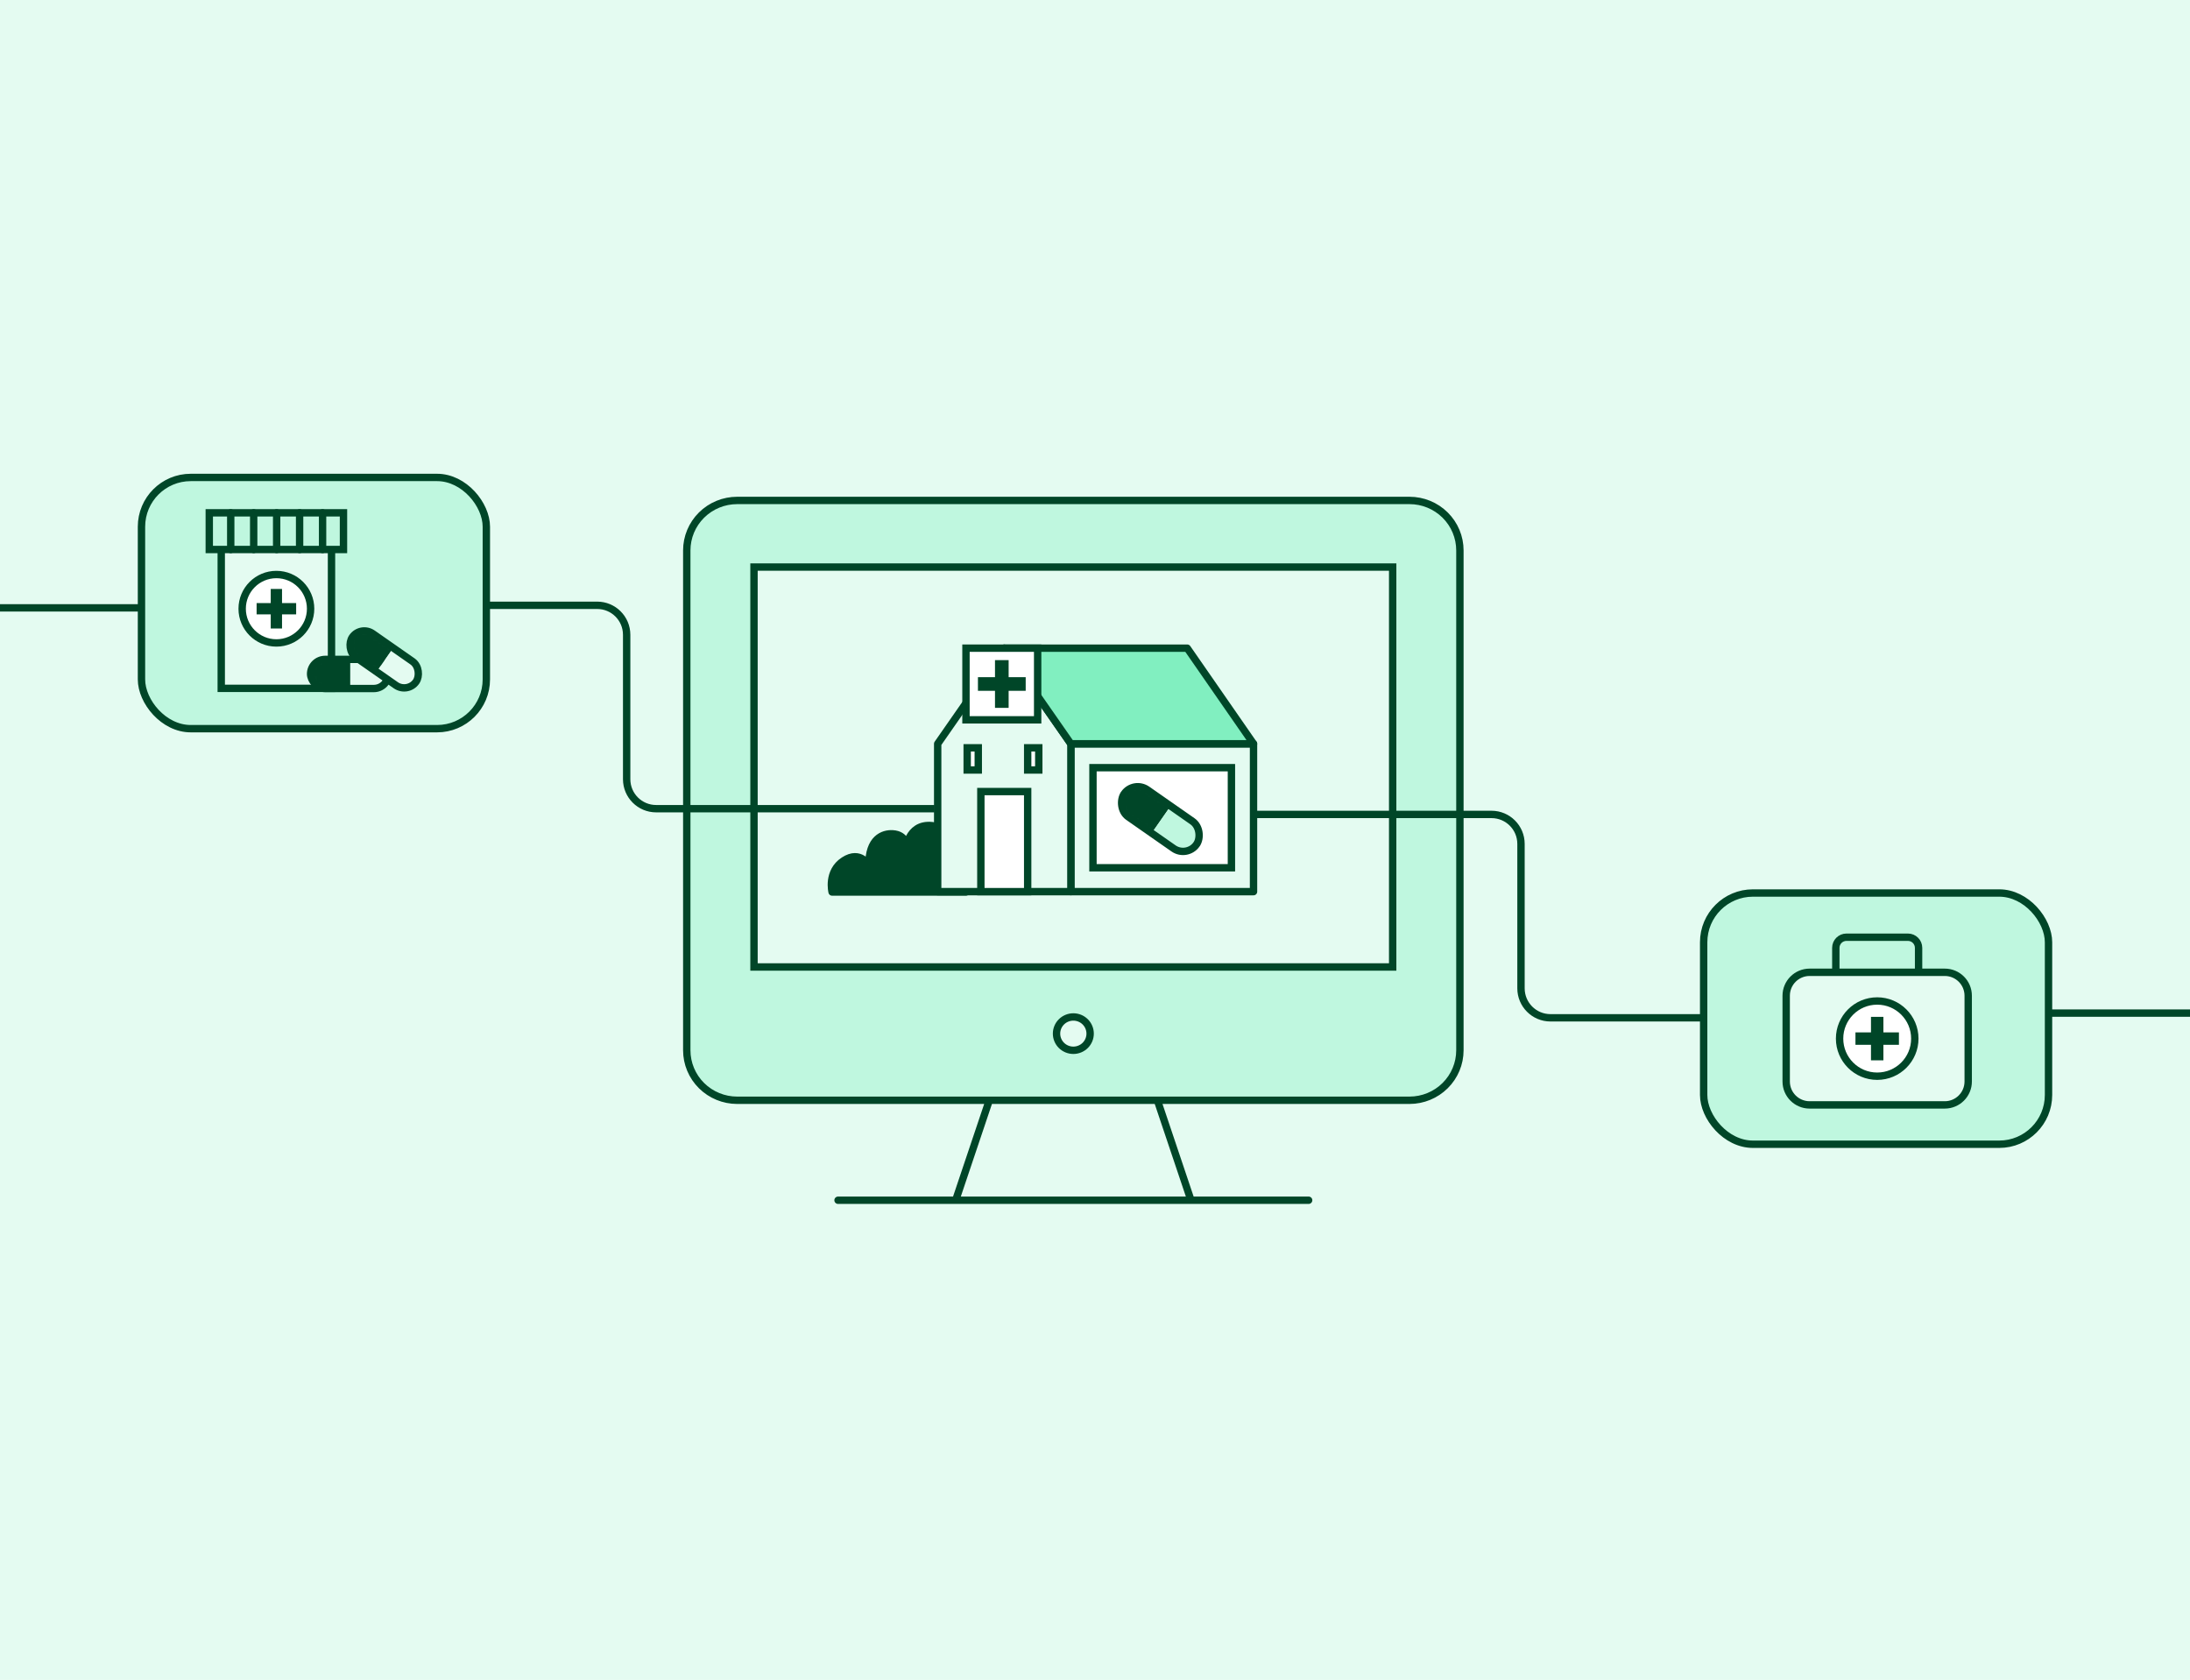 <svg width="743" height="570" viewBox="0 0 743 570" fill="none" xmlns="http://www.w3.org/2000/svg">
<rect width="743" height="570" fill="#E4FBF1"/>
<path d="M490.29 368.358C493.498 365.177 495.3 360.864 495.3 356.365V186.762C495.3 182.264 493.498 177.95 490.29 174.769C487.082 171.589 482.731 169.802 478.194 169.802H250.107C245.57 169.802 241.218 171.589 238.01 174.769C234.802 177.95 233 182.264 233 186.762V356.365C233 360.864 234.802 365.177 238.01 368.358C241.218 371.539 245.57 373.326 250.107 373.326H335.639H392.661H478.194C482.731 373.326 487.082 371.539 490.29 368.358Z" fill="#BFF7DF"/>
<path d="M478.194 373.326C482.731 373.326 487.082 371.539 490.29 368.358C493.498 365.177 495.3 360.864 495.3 356.365V186.762C495.3 182.264 493.498 177.95 490.29 174.769C487.082 171.589 482.731 169.802 478.194 169.802H250.107C245.57 169.802 241.218 171.589 238.01 174.769C234.802 177.95 233 182.264 233 186.762V356.365C233 360.864 234.802 365.177 238.01 368.358C241.218 371.539 245.57 373.326 250.107 373.326M478.194 373.326H250.107M478.194 373.326H392.661M250.107 373.326H335.639M284.32 407.246H443.981M335.639 373.326L324.235 407.246H404.065L392.661 373.326M335.639 373.326H392.661" stroke="#004628" stroke-width="2.5" stroke-linecap="round"/>
<path fill-rule="evenodd" clip-rule="evenodd" d="M472.491 328.097H255.809V192.414H472.491V328.097ZM369.852 350.71C369.852 352.21 369.251 353.648 368.182 354.708C367.113 355.768 365.662 356.364 364.15 356.364C362.638 356.364 361.187 355.768 360.118 354.708C359.049 353.648 358.448 352.21 358.448 350.71C358.448 349.211 359.049 347.773 360.118 346.713C361.187 345.653 362.638 345.057 364.15 345.057C365.662 345.057 367.113 345.653 368.182 346.713C369.251 347.773 369.852 349.211 369.852 350.71Z" fill="#E4FBF1" stroke="#004628" stroke-width="2.5" stroke-linecap="round"/>
<path d="M411.557 276.339H506.028C511.55 276.339 516.028 280.816 516.028 286.339V335.347C516.028 340.87 520.505 345.347 526.028 345.347H591.234" stroke="#004628" stroke-width="2.5"/>
<path d="M317.078 274.39H222.607C217.084 274.39 212.607 269.912 212.607 264.39V215.382C212.607 209.859 208.13 205.382 202.607 205.382H152.046" stroke="#004628" stroke-width="2.5"/>
<path d="M327.728 302.66C327.728 302.66 330.833 285.187 319.908 281.073C308.982 276.959 307.561 287.035 307.561 287.035C307.561 287.035 307.417 283.204 302.881 282.921C299.622 282.717 294.654 284.481 294.793 293.707C294.793 293.707 291.981 288.277 286.278 292.003C280.574 295.729 282.303 302.665 282.303 302.665H327.723L327.728 302.66Z" fill="#004628" stroke="#004628" stroke-width="2.5" stroke-linecap="round" stroke-linejoin="round"/>
<path d="M425.283 252.37H363.309V302.542H425.283V252.37Z" fill="#E4FBF1" stroke="#004628" stroke-width="2.5" stroke-linejoin="round"/>
<path d="M318.127 252.37V302.541H363.31V252.37L340.715 219.923L318.127 252.37Z" fill="#E4FBF1" stroke="#004628" stroke-width="2.5" stroke-linejoin="round"/>
<path d="M340.715 219.923H402.791L425.284 252.37H363.309L340.715 219.923Z" fill="#81EFC0" stroke="#004628" stroke-width="2.5" stroke-linejoin="round"/>
<path d="M348.658 268.581H332.775V302.541H348.658V268.581Z" fill="white" stroke="#004628" stroke-width="2.5" stroke-miterlimit="10"/>
<path d="M417.784 260.476H370.809V294.436H417.784V260.476Z" fill="white" stroke="#004628" stroke-width="2.5" stroke-miterlimit="10"/>
<path d="M331.898 253.734H328.135V261.261H331.898V253.734Z" fill="white" stroke="#004628" stroke-width="2.5" stroke-miterlimit="10"/>
<path d="M352.423 253.734H348.66V261.261H352.423V253.734Z" fill="white" stroke="#004628" stroke-width="2.5" stroke-miterlimit="10"/>
<rect x="327.727" y="219.923" width="24.317" height="24.317" fill="white" stroke="#004628" stroke-width="2.5"/>
<path fill-rule="evenodd" clip-rule="evenodd" d="M342.2 223.982H337.572V229.768H331.787V234.395H337.572V240.181H342.2V234.395H347.985V229.768H342.2V223.982Z" fill="#004628"/>
<mask id="mask0_2086_41047" style="mask-type:alpha" maskUnits="userSpaceOnUse" x="380" y="266" width="27" height="23">
<rect x="384.607" y="264.735" width="29.96" height="11.221" rx="5.61" transform="rotate(34.919 384.607 264.735)" fill="#1EBEFF"/>
</mask>
<g mask="url(#mask0_2086_41047)">
<rect x="384.607" y="264.735" width="15.322" height="11.221" transform="rotate(34.919 384.607 264.735)" fill="#004628"/>
<rect x="397.141" y="273.484" width="14.676" height="11.221" transform="rotate(34.919 397.141 273.484)" fill="#BFF7DF"/>
</g>
<rect x="384.607" y="264.734" width="29.96" height="11.221" rx="5.61" transform="rotate(34.919 384.607 264.734)" stroke="#004628" stroke-width="2.5"/>
<rect x="48" y="162" width="117" height="85.243" rx="16.715" fill="#BFF7DF" stroke="#004628" stroke-width="2.5"/>
<rect x="578" y="303" width="117" height="85.243" rx="16.715" fill="#BFF7DF" stroke="#004628" stroke-width="2.5"/>
<path d="M659.807 329.901H613.945C609.557 329.901 606 333.459 606 337.847V366.954C606 371.342 609.557 374.899 613.945 374.899H659.807C664.195 374.899 667.752 371.342 667.752 366.954V337.847C667.752 333.459 664.195 329.901 659.807 329.901Z" fill="#E4FBF1" stroke="#004628" stroke-width="2.5"/>
<path d="M650.917 330.057V321.613C650.917 319.618 649.3 318 647.304 318H626.449C624.454 318 622.836 319.618 622.836 321.613V330.057" stroke="#004628" stroke-width="2.5"/>
<circle cx="636.875" cy="352.4" r="12.762" fill="white" stroke="#004628" stroke-width="2.5"/>
<path fill-rule="evenodd" clip-rule="evenodd" d="M638.981 345.025H634.767V350.293H629.5V354.506H634.767V359.773H638.981V354.506H644.248V350.293H638.981V345.025Z" fill="#004628"/>
<line x1="695" y1="343.75" x2="743" y2="343.75" stroke="#004628" stroke-width="2.5"/>
<rect x="75.062" y="179.527" width="37.408" height="54.035" fill="#E4FBF1" stroke="#004628" stroke-width="2.5"/>
<rect x="71" y="174" width="45.533" height="12.447" fill="#BFF7DF" stroke="#004628" stroke-width="2.5"/>
<path d="M78.281 174L78.281 186.447" stroke="#004628" stroke-width="2.5" stroke-linecap="round"/>
<path d="M86.07 174L86.07 186.447" stroke="#004628" stroke-width="2.5" stroke-linecap="round"/>
<path d="M93.859 174L93.859 186.447" stroke="#004628" stroke-width="2.5" stroke-linecap="round"/>
<path d="M101.648 174L101.648 186.447" stroke="#004628" stroke-width="2.5" stroke-linecap="round"/>
<path d="M109.441 174L109.441 186.447" stroke="#004628" stroke-width="2.5" stroke-linecap="round"/>
<circle cx="93.769" cy="206.544" r="11.609" fill="white" stroke="#004628" stroke-width="2.5"/>
<path fill-rule="evenodd" clip-rule="evenodd" d="M95.683 199.836H91.85V204.627H87.061V208.46H91.85V213.251H95.683V208.46H100.476V204.627H95.683V199.836Z" fill="#004628"/>
<mask id="mask1_2086_41047" style="mask-type:alpha" maskUnits="userSpaceOnUse" x="105" y="223" width="27" height="11">
<rect x="105.373" y="223.739" width="26.376" height="9.878" rx="4.939" fill="#1EBEFF"/>
</mask>
<g mask="url(#mask1_2086_41047)">
<rect x="105.373" y="223.739" width="13.489" height="9.878" fill="#004628"/>
<rect x="118.83" y="223.739" width="12.92" height="9.878" fill="#E4FBF1"/>
</g>
<rect x="105.373" y="223.739" width="26.376" height="9.878" rx="4.939" stroke="#004628" stroke-width="2.5"/>
<mask id="mask2_2086_41047" style="mask-type:alpha" maskUnits="userSpaceOnUse" x="118" y="214" width="25" height="20">
<rect x="122.371" y="212.14" width="26.376" height="9.878" rx="4.939" transform="rotate(34.919 122.371 212.14)" fill="#1EBEFF"/>
</mask>
<g mask="url(#mask2_2086_41047)">
<rect x="122.371" y="212.14" width="13.489" height="9.878" transform="rotate(34.919 122.371 212.14)" fill="#004628"/>
<rect x="133.404" y="219.842" width="12.92" height="9.878" transform="rotate(34.919 133.404 219.842)" fill="#E4FBF1"/>
</g>
<rect x="122.371" y="212.14" width="26.376" height="9.878" rx="4.939" transform="rotate(34.919 122.371 212.14)" stroke="#004628" stroke-width="2.5"/>
<line x1="48" y1="206.25" y2="206.25" stroke="#004628" stroke-width="2.5"/>
</svg>
